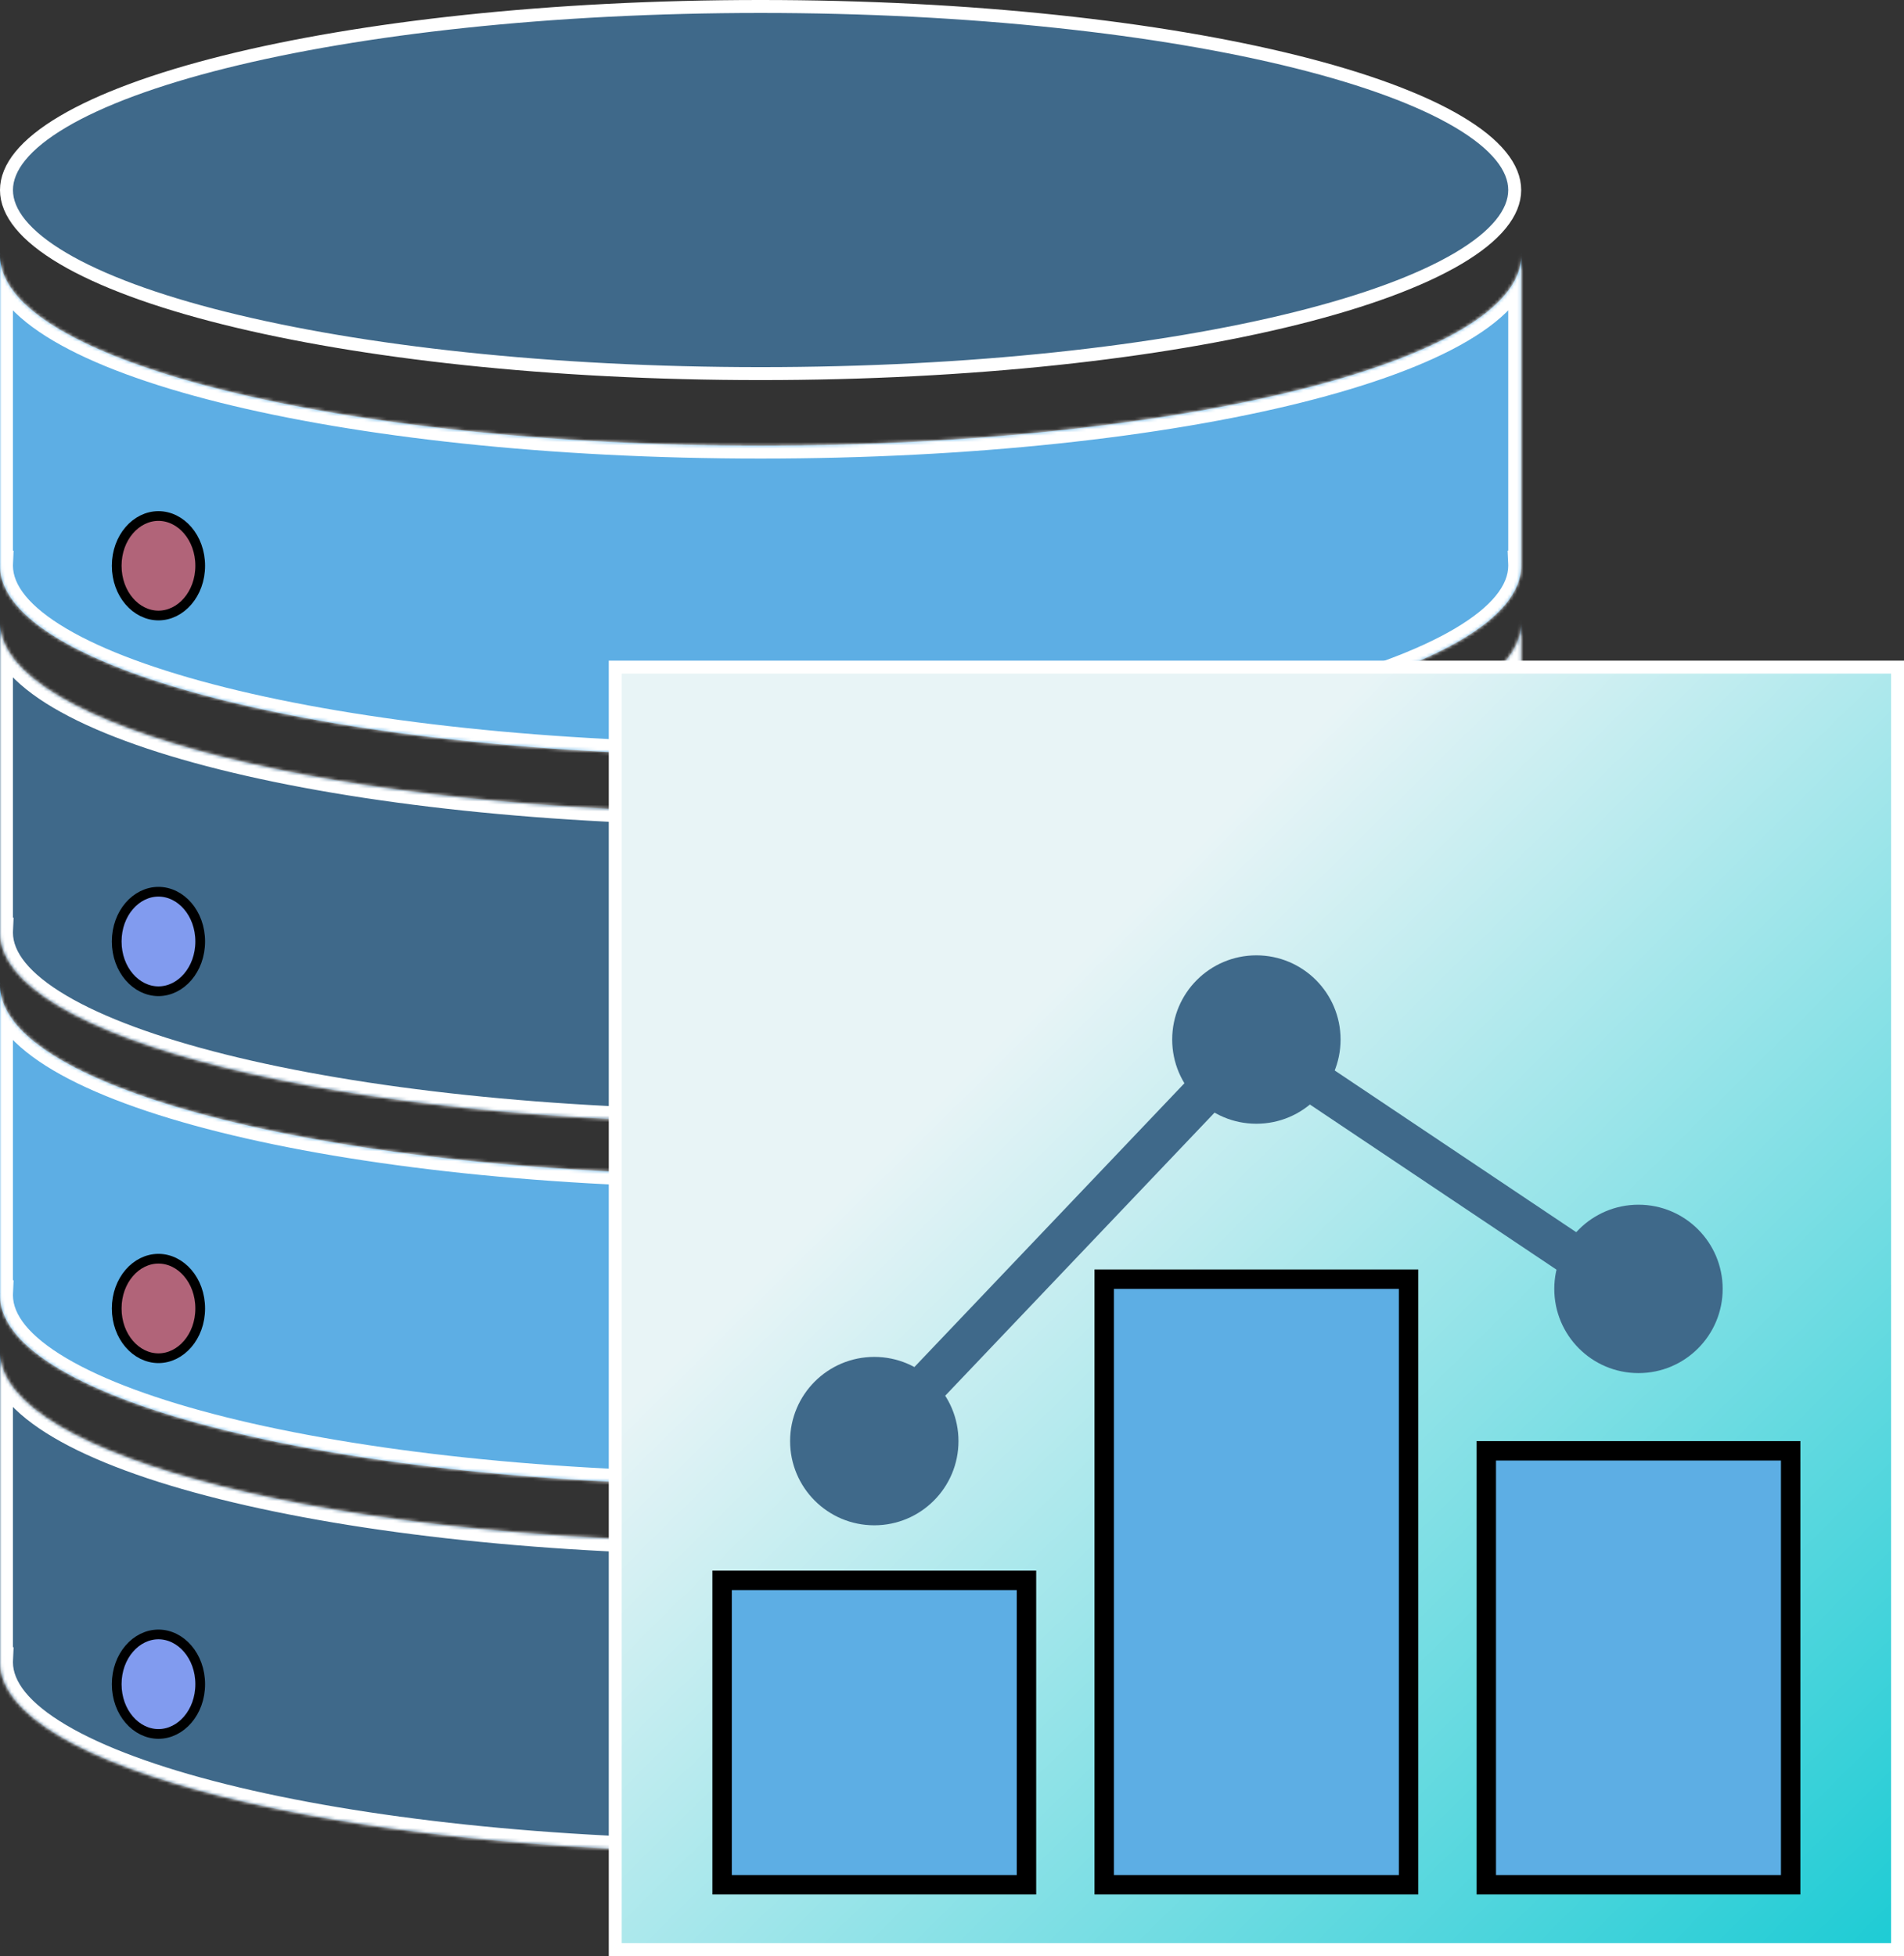 <svg width="588" height="604" viewBox="0 0 588 604" fill="none" xmlns="http://www.w3.org/2000/svg">
<rect x="0" y="0" width="588" height="604" fill="#333333" stroke="none"/>
<path d="M467.779 58.684C467.779 65.642 462.086 72.844 450.304 79.804C438.655 86.685 421.666 92.951 400.497 98.239C358.19 108.809 299.639 115.368 234.89 115.368C170.141 115.368 111.589 108.809 69.282 98.239C48.114 92.951 31.125 86.685 19.476 79.804C7.693 72.844 2 65.642 2 58.684C2 51.726 7.693 44.523 19.476 37.563C31.125 30.683 48.114 24.417 69.282 19.128C111.589 8.559 170.141 2 234.89 2C299.639 2 358.19 8.559 400.497 19.128C421.666 24.417 438.655 30.683 450.304 37.563C462.086 44.523 467.779 51.726 467.779 58.684Z" fill="#3F698A" stroke="white" stroke-width="4"/>
<mask id="path-2-inside-1_15_2" fill="white">
<path fill-rule="evenodd" clip-rule="evenodd" d="M469.779 78.92C469.779 111.33 364.616 137.604 234.89 137.604C105.164 137.604 0 111.33 0 78.92C0 78.695 0.005 78.47 0.015 78.245H0V78.92V174.028H0.015C0.005 174.253 0 174.478 0 174.703C0 207.113 105.164 233.387 234.89 233.387C364.616 233.387 469.779 207.113 469.779 174.703C469.779 174.478 469.774 174.253 469.764 174.028H469.779V78.92ZM469.779 78.92C469.779 78.695 469.774 78.47 469.764 78.245H469.779V78.92Z"/>
</mask>
<path fill-rule="evenodd" clip-rule="evenodd" d="M469.779 78.92C469.779 111.33 364.616 137.604 234.89 137.604C105.164 137.604 0 111.33 0 78.92C0 78.695 0.005 78.47 0.015 78.245H0V78.92V174.028H0.015C0.005 174.253 0 174.478 0 174.703C0 207.113 105.164 233.387 234.89 233.387C364.616 233.387 469.779 207.113 469.779 174.703C469.779 174.478 469.774 174.253 469.764 174.028H469.779V78.92ZM469.779 78.92C469.779 78.695 469.774 78.47 469.764 78.245H469.779V78.92Z" fill="#5DAEE4"/>
<path d="M0.015 78.245L4.011 78.425L4.2 74.245H0.015V78.245ZM0 78.245V74.245H-4V78.245H0ZM0 174.028H-4V178.028H0V174.028ZM0.015 174.028L4.011 174.208L4.2 170.028H0.015V174.028ZM469.764 174.028V170.028H465.58L465.768 174.209L469.764 174.028ZM469.779 174.028V178.028H473.779V174.028H469.779ZM469.764 78.245V74.245H465.58L465.768 78.426L469.764 78.245ZM469.779 78.245H473.779V74.245H469.779V78.245ZM234.89 141.604C299.981 141.604 359.045 135.016 401.951 124.296C423.374 118.944 440.994 112.508 453.355 105.206C465.447 98.064 473.779 89.311 473.779 78.92H465.779C465.779 84.734 460.966 91.419 449.286 98.318C437.875 105.059 421.096 111.267 400.012 116.535C357.906 127.055 299.524 133.604 234.89 133.604V141.604ZM-4 78.92C-4 89.311 4.332 98.064 16.424 105.206C28.785 112.508 46.405 118.944 67.828 124.296C110.735 135.016 169.798 141.604 234.89 141.604V133.604C170.255 133.604 111.874 127.055 69.767 116.535C48.683 111.267 31.904 105.059 20.493 98.318C8.813 91.419 4 84.734 4 78.92H-4ZM-3.981 78.065C-3.994 78.35 -4 78.635 -4 78.92H4C4 78.755 4.004 78.59 4.011 78.425L-3.981 78.065ZM0 82.245H0.015V74.245H0V82.245ZM4 78.92V78.245H-4V78.92H4ZM4 174.028V78.92H-4V174.028H4ZM0 178.028H0.015V170.028H0V178.028ZM-3.981 173.848C-3.994 174.133 -4 174.418 -4 174.703H4C4 174.538 4.004 174.373 4.011 174.208L-3.981 173.848ZM-4 174.703C-4 185.094 4.332 193.847 16.424 200.989C28.785 208.291 46.405 214.727 67.828 220.079C110.735 230.799 169.798 237.387 234.89 237.387V229.387C170.255 229.387 111.874 222.838 69.767 212.318C48.683 207.05 31.904 200.842 20.493 194.101C8.813 187.202 4 180.517 4 174.703H-4ZM234.89 237.387C299.981 237.387 359.045 230.799 401.951 220.079C423.374 214.727 440.994 208.291 453.355 200.989C465.447 193.847 473.779 185.094 473.779 174.703H465.779C465.779 180.517 460.966 187.202 449.286 194.101C437.875 200.842 421.096 207.05 400.012 212.318C357.906 222.838 299.524 229.387 234.89 229.387V237.387ZM473.779 174.703C473.779 174.418 473.773 174.133 473.76 173.848L465.768 174.209C465.776 174.373 465.779 174.538 465.779 174.703H473.779ZM469.764 178.028H469.779V170.028H469.764V178.028ZM465.779 78.92V174.028H473.779V78.92H465.779ZM473.779 78.92C473.779 78.635 473.773 78.35 473.76 78.065L465.768 78.426C465.776 78.59 465.779 78.755 465.779 78.92H473.779ZM469.764 82.245H469.779V74.245H469.764V82.245ZM465.779 78.245V78.92H473.779V78.245H465.779Z" fill="white" mask="url(#path-2-inside-1_15_2)"/>
<mask id="path-4-inside-2_15_2" fill="white">
<path fill-rule="evenodd" clip-rule="evenodd" d="M469.779 192.241C469.779 224.651 364.616 250.925 234.89 250.925C105.164 250.925 0 224.651 0 192.241C0 192.015 0.005 191.791 0.015 191.566H0V192.241V287.349H0.015C0.005 287.574 0 287.798 0 288.024C0 320.434 105.164 346.708 234.89 346.708C364.616 346.708 469.779 320.434 469.779 288.024C469.779 287.798 469.774 287.574 469.764 287.349H469.779V192.241ZM469.779 192.241C469.779 192.015 469.774 191.791 469.764 191.566H469.779V192.241Z"/>
</mask>
<path fill-rule="evenodd" clip-rule="evenodd" d="M469.779 192.241C469.779 224.651 364.616 250.925 234.89 250.925C105.164 250.925 0 224.651 0 192.241C0 192.015 0.005 191.791 0.015 191.566H0V192.241V287.349H0.015C0.005 287.574 0 287.798 0 288.024C0 320.434 105.164 346.708 234.89 346.708C364.616 346.708 469.779 320.434 469.779 288.024C469.779 287.798 469.774 287.574 469.764 287.349H469.779V192.241ZM469.779 192.241C469.779 192.015 469.774 191.791 469.764 191.566H469.779V192.241Z" fill="#3F698A"/>
<path d="M0.015 191.566L4.011 191.746L4.2 187.566H0.015V191.566ZM0 191.566V187.566H-4V191.566H0ZM0 287.349H-4V291.349H0V287.349ZM0.015 287.349L4.011 287.529L4.2 283.349H0.015V287.349ZM469.764 287.349V283.349H465.58L465.768 287.529L469.764 287.349ZM469.779 287.349V291.349H473.779V287.349H469.779ZM469.764 191.566V187.566H465.58L465.768 191.746L469.764 191.566ZM469.779 191.566H473.779V187.566H469.779V191.566ZM234.89 254.925C299.981 254.925 359.045 248.337 401.951 237.617C423.374 232.265 440.994 225.828 453.355 218.527C465.447 211.384 473.779 202.632 473.779 192.241H465.779C465.779 198.055 460.966 204.74 449.286 211.639C437.875 218.379 421.096 224.588 400.012 229.856C357.906 240.375 299.524 246.925 234.89 246.925V254.925ZM-4 192.241C-4 202.632 4.332 211.384 16.424 218.527C28.785 225.828 46.405 232.265 67.828 237.617C110.735 248.337 169.798 254.925 234.89 254.925V246.925C170.255 246.925 111.874 240.375 69.767 229.856C48.683 224.588 31.904 218.379 20.493 211.639C8.813 204.74 4 198.055 4 192.241H-4ZM-3.981 191.386C-3.994 191.67 -4 191.955 -4 192.241H4C4 192.076 4.004 191.911 4.011 191.746L-3.981 191.386ZM0 195.566H0.015V187.566H0V195.566ZM4 192.241V191.566H-4V192.241H4ZM4 287.349V192.241H-4V287.349H4ZM0 291.349H0.015V283.349H0V291.349ZM-3.981 287.169C-3.994 287.453 -4 287.738 -4 288.024H4C4 287.859 4.004 287.694 4.011 287.529L-3.981 287.169ZM-4 288.024C-4 298.415 4.332 307.167 16.424 314.31C28.785 321.611 46.405 328.048 67.828 333.4C110.735 344.12 169.798 350.708 234.89 350.708V342.708C170.255 342.708 111.874 336.158 69.767 325.639C48.683 320.371 31.904 314.162 20.493 307.422C8.813 300.523 4 293.838 4 288.024H-4ZM234.89 350.708C299.981 350.708 359.045 344.12 401.951 333.4C423.374 328.048 440.994 321.611 453.355 314.31C465.447 307.167 473.779 298.415 473.779 288.024H465.779C465.779 293.838 460.966 300.523 449.286 307.422C437.875 314.162 421.096 320.371 400.012 325.639C357.906 336.158 299.524 342.708 234.89 342.708V350.708ZM473.779 288.024C473.779 287.738 473.773 287.453 473.76 287.169L465.768 287.529C465.776 287.694 465.779 287.858 465.779 288.024H473.779ZM469.764 291.349H469.779V283.349H469.764V291.349ZM465.779 192.241V287.349H473.779V192.241H465.779ZM473.779 192.241C473.779 191.955 473.773 191.67 473.76 191.386L465.768 191.746C465.776 191.911 465.779 192.075 465.779 192.241H473.779ZM469.764 195.566H469.779V187.566H469.764V195.566ZM465.779 191.566V192.241H473.779V191.566H465.779Z" fill="white" mask="url(#path-4-inside-2_15_2)"/>
<mask id="path-6-inside-3_15_2" fill="white">
<path fill-rule="evenodd" clip-rule="evenodd" d="M469.779 304.212C469.779 336.623 364.616 362.896 234.89 362.896C105.164 362.896 0 336.623 0 304.212C0 303.987 0.005 303.762 0.015 303.538H0V304.212V399.321H0.015C0.005 399.545 0 399.77 0 399.995C0 432.406 105.164 458.679 234.89 458.679C364.616 458.679 469.779 432.406 469.779 399.995C469.779 399.77 469.774 399.545 469.764 399.321H469.779V304.212ZM469.779 304.212C469.779 303.987 469.774 303.762 469.764 303.538H469.779V304.212Z"/>
</mask>
<path fill-rule="evenodd" clip-rule="evenodd" d="M469.779 304.212C469.779 336.623 364.616 362.896 234.89 362.896C105.164 362.896 0 336.623 0 304.212C0 303.987 0.005 303.762 0.015 303.538H0V304.212V399.321H0.015C0.005 399.545 0 399.77 0 399.995C0 432.406 105.164 458.679 234.89 458.679C364.616 458.679 469.779 432.406 469.779 399.995C469.779 399.77 469.774 399.545 469.764 399.321H469.779V304.212ZM469.779 304.212C469.779 303.987 469.774 303.762 469.764 303.538H469.779V304.212Z" fill="#5DAEE4"/>
<path d="M0.015 303.538L4.011 303.718L4.2 299.538H0.015V303.538ZM0 303.538V299.538H-4V303.538H0ZM0 399.321H-4V403.321H0V399.321ZM0.015 399.321L4.011 399.501L4.2 395.321H0.015V399.321ZM469.764 399.321V395.321H465.58L465.768 399.501L469.764 399.321ZM469.779 399.321V403.321H473.779V399.321H469.779ZM469.764 303.538V299.538H465.58L465.768 303.718L469.764 303.538ZM469.779 303.538H473.779V299.538H469.779V303.538ZM234.89 366.896C299.981 366.896 359.045 360.309 401.951 349.589C423.374 344.237 440.994 337.8 453.355 330.499C465.447 323.356 473.779 314.603 473.779 304.212H465.779C465.779 310.026 460.966 316.712 449.286 323.611C437.875 330.351 421.096 336.56 400.012 341.827C357.906 352.347 299.524 358.896 234.89 358.896V366.896ZM-4 304.212C-4 314.603 4.332 323.356 16.424 330.499C28.785 337.8 46.405 344.237 67.828 349.589C110.735 360.309 169.798 366.896 234.89 366.896V358.896C170.255 358.896 111.874 352.347 69.767 341.827C48.683 336.56 31.904 330.351 20.493 323.611C8.813 316.712 4 310.026 4 304.212H-4ZM-3.981 303.358C-3.994 303.642 -4 303.927 -4 304.212H4C4 304.047 4.004 303.882 4.011 303.718L-3.981 303.358ZM0 307.538H0.015V299.538H0V307.538ZM4 304.212V303.538H-4V304.212H4ZM4 399.321V304.212H-4V399.321H4ZM0 403.321H0.015V395.321H0V403.321ZM-3.981 399.141C-3.994 399.425 -4 399.71 -4 399.995H4C4 399.83 4.004 399.665 4.011 399.501L-3.981 399.141ZM-4 399.995C-4 410.386 4.332 419.139 16.424 426.282C28.785 433.583 46.405 440.02 67.828 445.372C110.735 456.092 169.798 462.679 234.89 462.679V454.679C170.255 454.679 111.874 448.13 69.767 437.61C48.683 432.343 31.904 426.134 20.493 419.394C8.813 412.495 4 405.809 4 399.995H-4ZM234.89 462.679C299.981 462.679 359.045 456.092 401.951 445.372C423.374 440.02 440.994 433.583 453.355 426.282C465.447 419.139 473.779 410.386 473.779 399.995H465.779C465.779 405.809 460.966 412.495 449.286 419.394C437.875 426.134 421.096 432.343 400.012 437.61C357.906 448.13 299.524 454.679 234.89 454.679V462.679ZM473.779 399.995C473.779 399.71 473.773 399.425 473.76 399.14L465.768 399.501C465.776 399.665 465.779 399.83 465.779 399.995H473.779ZM469.764 403.321H469.779V395.321H469.764V403.321ZM465.779 304.212V399.321H473.779V304.212H465.779ZM473.779 304.212C473.779 303.927 473.773 303.642 473.76 303.357L465.768 303.718C465.776 303.882 465.779 304.047 465.779 304.212H473.779ZM469.764 307.538H469.779V299.538H469.764V307.538ZM465.779 303.538V304.212H473.779V303.538H465.779Z" fill="white" mask="url(#path-6-inside-3_15_2)"/>
<mask id="path-8-inside-4_15_2" fill="white">
<path fill-rule="evenodd" clip-rule="evenodd" d="M469.779 417.533C469.779 449.943 364.616 476.217 234.89 476.217C105.164 476.217 0 449.943 0 417.533C0 417.308 0.005 417.083 0.015 416.859H0V417.533V512.642H0.015C0.005 512.866 0 513.091 0 513.316C0 545.726 105.164 572 234.89 572C364.616 572 469.779 545.726 469.779 513.316C469.779 513.091 469.774 512.866 469.764 512.642H469.779V417.533ZM469.779 417.533C469.779 417.308 469.774 417.083 469.764 416.859H469.779V417.533Z"/>
</mask>
<path fill-rule="evenodd" clip-rule="evenodd" d="M469.779 417.533C469.779 449.943 364.616 476.217 234.89 476.217C105.164 476.217 0 449.943 0 417.533C0 417.308 0.005 417.083 0.015 416.859H0V417.533V512.642H0.015C0.005 512.866 0 513.091 0 513.316C0 545.726 105.164 572 234.89 572C364.616 572 469.779 545.726 469.779 513.316C469.779 513.091 469.774 512.866 469.764 512.642H469.779V417.533ZM469.779 417.533C469.779 417.308 469.774 417.083 469.764 416.859H469.779V417.533Z" fill="#3F698A"/>
<path d="M0.015 416.859L4.011 417.039L4.2 412.859H0.015V416.859ZM0 416.859V412.859H-4V416.859H0ZM0 512.642H-4V516.642H0V512.642ZM0.015 512.642L4.011 512.822L4.2 508.642H0.015V512.642ZM469.764 512.642V508.642H465.58L465.768 512.822L469.764 512.642ZM469.779 512.642V516.642H473.779V512.642H469.779ZM469.764 416.859V412.859H465.58L465.768 417.039L469.764 416.859ZM469.779 416.859H473.779V412.859H469.779V416.859ZM234.89 480.217C299.981 480.217 359.045 473.629 401.951 462.91C423.374 457.557 440.994 451.121 453.355 443.819C465.447 436.677 473.779 427.924 473.779 417.533H465.779C465.779 423.347 460.966 430.032 449.286 436.931C437.875 443.672 421.096 449.881 400.012 455.148C357.906 465.668 299.524 472.217 234.89 472.217V480.217ZM-4 417.533C-4 427.924 4.332 436.677 16.424 443.819C28.785 451.121 46.405 457.557 67.828 462.91C110.735 473.629 169.798 480.217 234.89 480.217V472.217C170.255 472.217 111.874 465.668 69.767 455.148C48.683 449.881 31.904 443.672 20.493 436.931C8.813 430.032 4 423.347 4 417.533H-4ZM-3.981 416.678C-3.994 416.963 -4 417.248 -4 417.533H4C4 417.368 4.004 417.203 4.011 417.039L-3.981 416.678ZM0 420.859H0.015V412.859H0V420.859ZM4 417.533V416.859H-4V417.533H4ZM4 512.642V417.533H-4V512.642H4ZM0 516.642H0.015V508.642H0V516.642ZM-3.981 512.461C-3.994 512.746 -4 513.031 -4 513.316H4C4 513.151 4.004 512.986 4.011 512.822L-3.981 512.461ZM-4 513.316C-4 523.707 4.332 532.46 16.424 539.603C28.785 546.904 46.405 553.34 67.828 558.693C110.735 569.412 169.798 576 234.89 576V568C170.255 568 111.874 561.451 69.767 550.931C48.683 545.664 31.904 539.455 20.493 532.714C8.813 525.815 4 519.13 4 513.316H-4ZM234.89 576C299.981 576 359.045 569.412 401.951 558.693C423.374 553.34 440.994 546.904 453.355 539.603C465.447 532.46 473.779 523.707 473.779 513.316H465.779C465.779 519.13 460.966 525.815 449.286 532.714C437.875 539.455 421.096 545.664 400.012 550.931C357.906 561.451 299.524 568 234.89 568V576ZM473.779 513.316C473.779 513.031 473.773 512.746 473.76 512.461L465.768 512.822C465.776 512.986 465.779 513.151 465.779 513.316H473.779ZM469.764 516.642H469.779V508.642H469.764V516.642ZM465.779 417.533V512.642H473.779V417.533H465.779ZM473.779 417.533C473.779 417.248 473.773 416.963 473.76 416.678L465.768 417.039C465.776 417.203 465.779 417.368 465.779 417.533H473.779ZM469.764 420.859H469.779V412.859H469.764V420.859ZM465.779 416.859V417.533H473.779V416.859H465.779Z" fill="white" mask="url(#path-8-inside-4_15_2)"/>
<path d="M61.828 174.703C61.828 183.419 55.842 190.066 48.935 190.066C42.029 190.066 36.042 183.419 36.042 174.703C36.042 165.986 42.029 159.34 48.935 159.34C55.842 159.34 61.828 165.986 61.828 174.703Z" fill="#E53737" fill-opacity="0.62" stroke="black" stroke-width="3"/>
<path d="M61.828 290.722C61.828 299.438 55.842 306.085 48.935 306.085C42.029 306.085 36.042 299.438 36.042 290.722C36.042 282.005 42.029 275.359 48.935 275.359C55.842 275.359 61.828 282.005 61.828 290.722Z" fill="#819BEF" stroke="black" stroke-width="3"/>
<path d="M61.828 404.042C61.828 412.759 55.842 419.406 48.935 419.406C42.029 419.406 36.042 412.759 36.042 404.042C36.042 395.326 42.029 388.679 48.935 388.679C55.842 388.679 61.828 395.326 61.828 404.042Z" fill="#E53737" fill-opacity="0.62" stroke="black" stroke-width="3"/>
<path d="M61.828 520.061C61.828 528.778 55.842 535.425 48.935 535.425C42.029 535.425 36.042 528.778 36.042 520.061C36.042 511.345 42.029 504.698 48.935 504.698C55.842 504.698 61.828 511.345 61.828 520.061Z" fill="#819BEF" stroke="black" stroke-width="3"/>
<rect x="190" y="206" width="396" height="396" fill="url(#paint0_linear_15_2)" stroke="white" stroke-width="4"/>
<rect x="223" y="488" width="94" height="94" fill="#5DAEE4" stroke="black" stroke-width="6"/>
<rect x="341" y="395" width="94" height="187" fill="#5DAEE4" stroke="black" stroke-width="6"/>
<rect x="459" y="448" width="94" height="134" fill="#5DAEE4" stroke="black" stroke-width="6"/>
<circle cx="270" cy="445" r="26" fill="#3F698A"/>
<circle cx="388" cy="321" r="26" fill="#3F698A"/>
<circle cx="506" cy="398" r="26" fill="#3F698A"/>
<line x1="265.291" y1="449.519" x2="383.291" y2="325.519" stroke="#3F698A" stroke-width="13"/>
<line x1="391.616" y1="324.599" x2="506.616" y2="401.599" stroke="#3F698A" stroke-width="13"/>
<defs>
<linearGradient id="paint0_linear_15_2" x1="308.5" y1="321.5" x2="588" y2="604" gradientUnits="userSpaceOnUse">
<stop stop-color="#E8F4F6"/>
<stop offset="1" stop-color="#1BCBD4"/>
</linearGradient>
</defs>
</svg>
